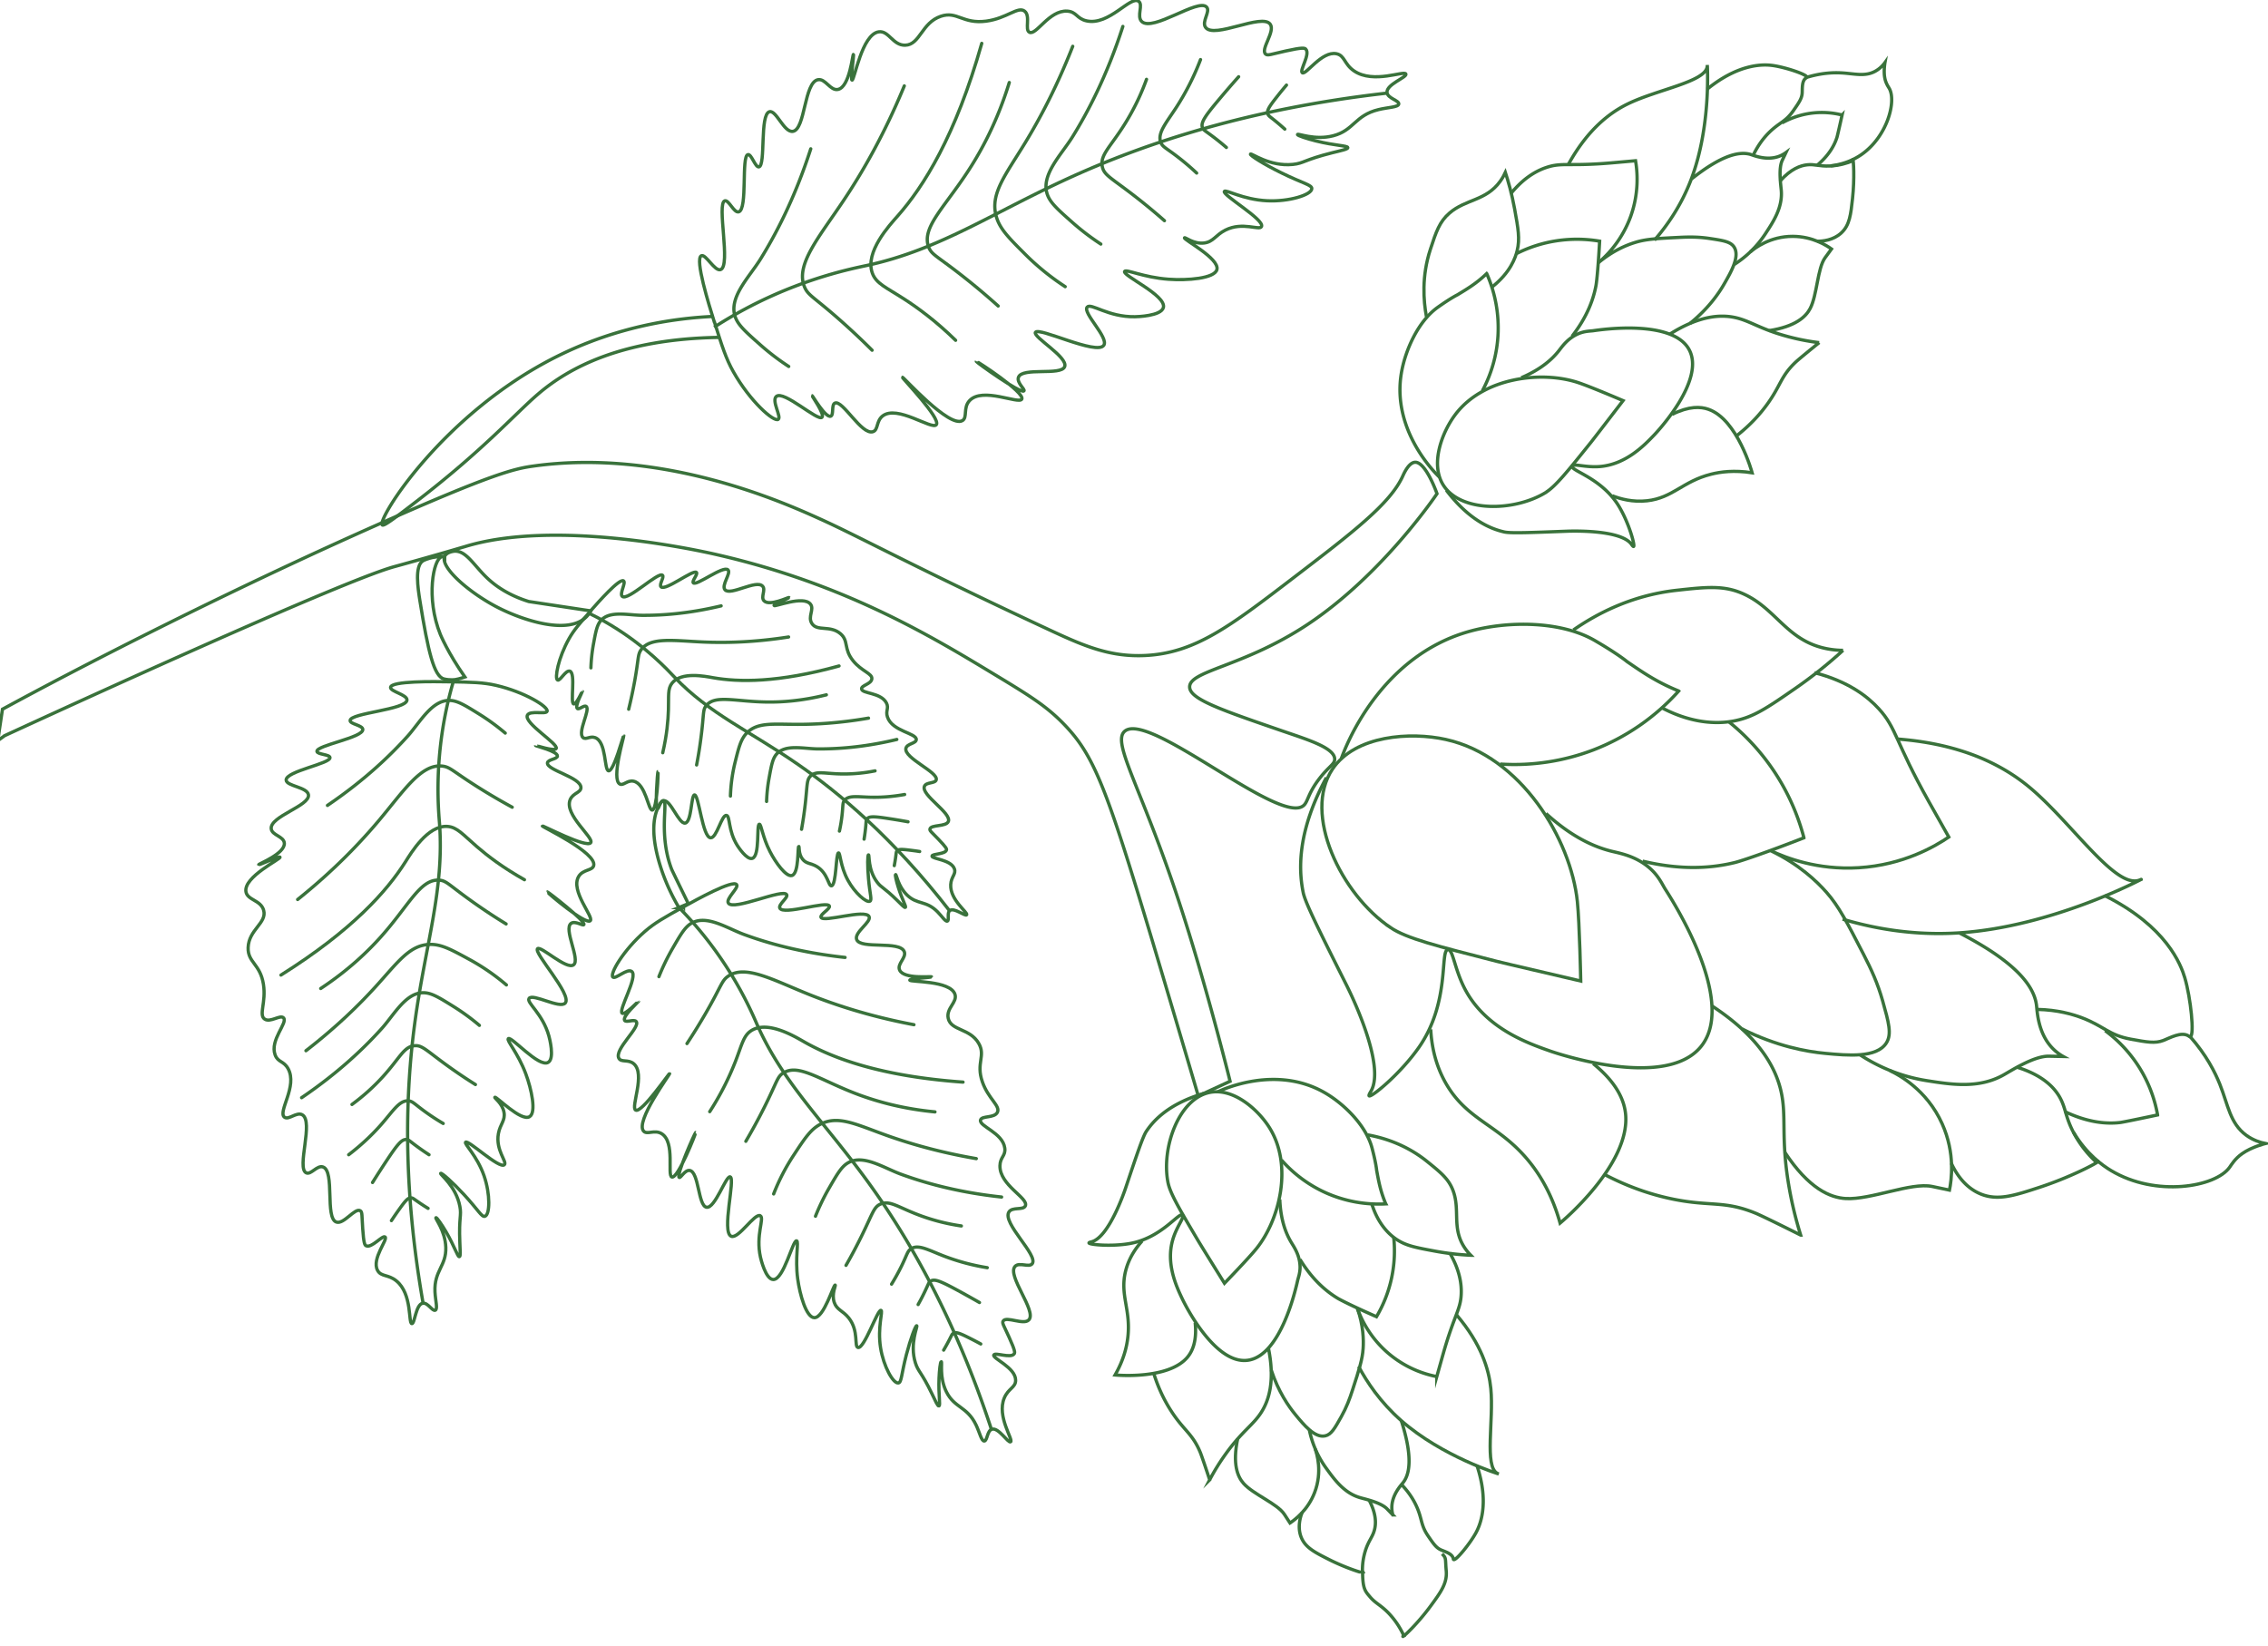 <svg width="346" height="251" fill="none" xmlns="http://www.w3.org/2000/svg"><g clip-path="url('#clip0_166_2321')" stroke="#39723B" stroke-width=".5"><path d="M68.542 103.988c3.42.058 5.167.094 7.124.545 4.396 1.017 8.02 3.27 7.801 3.953-.174.538-2.634-.189-3.012.61-.56 1.192 4.788 4.375 4.395 5.072-.27.487-3.122-.501-3.136-.45-.015.058 3.369.865 3.325 1.606-.029.472-1.448.494-1.52 1.032-.16 1.126 5.159 2.194 5.108 3.8-.022.756-1.216.785-1.645 1.81-.96 2.311 3.682 5.799 3.136 6.569-.618.872-7.32-2.66-7.378-2.551-.066.124 8.354 4.07 7.83 6.053-.204.785-1.623.538-2.293 1.65-1.31 2.195 2.365 6.191 1.776 6.751-.72.683-6.615-4.324-6.557-4.397.059-.072 5.91 4.484 5.582 4.993-.146.225-1.332-.64-1.95-.197-1.208.865 1.44 5.509.378 6.323-1.077.821-5-2.951-5.501-2.457-.633.618 5.297 6.984 4.235 8.277-.793.96-4.985-1.526-5.53-.69-.43.654 2.088 2.296 3.034 5.748.065.24.91 3.394-.11 3.997-1.44.857-5.624-4.033-6.09-3.612-.298.269 1.47 2.173 2.656 5.327.88 2.347 1.66 5.951.582 6.576-1.324.77-5.101-3.168-5.29-2.957-.095.109 1.15.908 1.397 2.289.226 1.257-.582 1.78-.852 3.233-.473 2.551 1.398 4.346.903 4.767-.779.669-5.509-3.844-5.91-3.444-.261.254 1.747 2.049 2.817 5.13.968 2.798.91 5.923.131 6.17-.487.16-.99-.923-3.18-3.299-1.776-1.926-3.427-3.372-3.566-3.249-.167.146 2.336 1.919 2.926 5.043.276 1.454-.168 1.621-.008 5.465.051 1.243.139 2.158-.065 2.202-.277.065-.713-1.541-2.067-3.844-.611-1.032-1.382-2.173-1.513-2.1-.175.094 1.419 1.947 1.506 4.52.095 2.87-1.805 3.539-1.652 6.787.066 1.337.451 2.623.044 2.805-.444.196-1.136-1.214-1.914-1.068-1.077.196-1.194 3.117-1.652 3.11-.575-.015.095-4.513-2.365-6.519-1.252-1.024-2.343-.603-2.875-1.606-.946-1.78 1.638-4.73 1.15-5.094-.4-.305-2.074 1.774-2.903 1.338-.197-.102-.357-.357-.51-2.617-.138-2.049-.05-2.521-.364-2.717-.822-.509-2.517 2.129-3.66 1.722-1.76-.625-.189-7.754-2.03-8.4-.91-.32-1.841 1.249-2.569.893-1.499-.719 1.194-7.862-.604-8.858-.873-.479-2.088.872-2.721.363-1.041-.842 2.059-4.708.56-7.404-.662-1.192-1.543-.93-1.972-2.086-.844-2.289 1.986-4.912 1.28-5.653-.509-.531-2.023.784-2.888.181-.925-.647.254-2.536-.175-5.297-.488-3.132-2.416-3.321-2.336-5.61.095-2.733 2.889-3.743 2.372-5.668-.429-1.592-2.496-1.534-2.707-2.856-.364-2.282 5.363-4.971 5.196-5.261-.124-.211-3.195 1.242-3.245 1.148-.059-.109 4.024-1.679 3.907-3.285-.08-1.053-1.885-1.184-2-2.194-.22-1.897 5.894-3.481 5.682-5.167-.152-1.199-3.369-1.323-3.405-2.26-.044-1.373 6.797-2.5 6.687-3.437-.058-.487-1.935-.458-1.993-.938-.102-.93 7.065-2.085 7-3.35-.036-.646-1.936-.799-1.936-1.351 0-1.17 8.594-1.642 8.674-3.132.044-.829-2.59-1.301-2.503-1.94.131-.989 6.608-.88 8.973-.843h-.015Z" stroke-miterlimit="10"/><path d="M69.219 103.748a57.255 57.255 0 0 0-1.31 5.348c-1.6 8.197-1.004 14.628-.859 16.496.757 10.21-2.19 18.566-3.784 30.535-1.31 9.832-1.979 24.089 1.281 42.649" stroke-miterlimit="10"/><path d="M49.957 122.845c5.836-3.96 9.736-7.783 12.261-10.595 1.87-2.093 3.668-5.494 6.397-5.414 1.2.037 2.321.734 4.563 2.129a33.528 33.528 0 0 1 3.9 2.849M45.408 137.197c5.64-4.513 9.643-8.778 12.371-12.019 3.857-4.593 6.491-8.735 9.752-8.321 1.208.153 1.564.814 5.632 3.357a93.724 93.724 0 0 0 4.978 2.907" stroke-linecap="round" stroke-linejoin="round"/><path d="M42.862 148.722c10.922-6.86 16.19-12.848 18.985-17.259.88-1.395 3.391-5.602 6.397-5.413 1.492.094 2.343 1.22 4.548 3.117 1.557 1.344 3.93 3.176 7.219 5.014" stroke-linecap="round" stroke-linejoin="round"/><path d="M48.93 150.771c4.272-2.819 7.227-5.697 9.213-7.921 4.294-4.817 5.968-8.8 8.864-8.603 1.142.079 1.448.733 5.29 3.444a88.699 88.699 0 0 0 4.912 3.234" stroke-linecap="round" stroke-linejoin="round"/><path d="M46.675 160.262c4.883-3.779 8.332-7.245 10.588-9.723 3.37-3.699 5.181-6.395 8.281-6.49 1.761-.05 3.246.756 6.062 2.289a32.875 32.875 0 0 1 5.647 3.888" stroke-linecap="round" stroke-linejoin="round"/><path d="M46.013 167.427c5.836-3.961 9.736-7.783 12.261-10.595 1.87-2.093 3.668-5.494 6.397-5.414 1.2.036 2.321.734 4.563 2.129a33.545 33.545 0 0 1 3.9 2.849" stroke-linecap="round" stroke-linejoin="round"/><path d="M53.697 168.459a31.77 31.77 0 0 0 4.708-4.23c2.613-2.877 3.195-4.592 4.84-4.73 1.164-.102 1.739.683 5.02 3.052a78.333 78.333 0 0 0 4.265 2.87M53.195 176.125c2.387-1.824 4.053-3.553 5.145-4.818 1.673-1.94 2.634-3.51 3.98-3.393.663.058.91.479 2.598 1.693a33.361 33.361 0 0 0 2.693 1.751M56.834 180.362c.829-1.323 1.542-2.42 2.095-3.256 1.696-2.558 2.35-3.365 3.1-3.299.284.029.408.16 1.157.734a37.625 37.625 0 0 0 2.263 1.584M59.715 186.175c.473-.712.888-1.308 1.208-1.751.983-1.374 1.375-1.803 1.885-1.708.196.036.284.123.844.509.684.479 1.259.843 1.652 1.082" stroke-linecap="round" stroke-linejoin="round"/><path d="M90.118 93.175c-1.695 1.925-2.561 2.914-3.303 4.229-1.66 2.95-2.242 6.104-1.747 6.322.386.174 1.23-1.555 1.863-1.359.946.291.007 4.869.597 5.007.407.094 1.302-1.984 1.339-1.969.036.021-1.223 2.311-.793 2.659.276.226 1.011-.552 1.346-.319.706.479-1.39 3.967-.473 4.759.436.371 1.055-.276 1.834 0 1.775.64 1.36 4.978 2.066 5.065.8.102 2.227-5.406 2.315-5.384.101.029-1.965 6.692-.597 7.404.546.284 1.12-.624 2.081-.436 1.885.386 2.241 4.448 2.86 4.404.742-.051.946-5.857.873-5.864-.073 0-.495 5.544-.051 5.624.204.037.32-1.068.881-1.184 1.091-.233 2.336 3.59 3.325 3.408 1.004-.182.888-4.266 1.419-4.295.67-.036 1.208 6.475 2.46 6.54.939.051 1.674-3.539 2.416-3.415.582.094.218 2.318 1.659 4.593.102.159 1.426 2.223 2.278 1.962 1.208-.371.604-5.16 1.077-5.211.298-.029.465 1.912 1.623 4.171.858 1.679 2.474 3.932 3.361 3.648 1.099-.348.823-4.432 1.034-4.432.109 0-.08 1.097.567 1.933.583.763 1.288.581 2.227 1.162 1.659 1.032 1.71 2.972 2.191 2.914.764-.094.654-4.999 1.077-5.021.276-.015.254 2.006 1.426 4.164 1.062 1.947 2.831 3.502 3.369 3.197.335-.189-.014-1.017-.225-3.437-.175-1.962-.146-3.612 0-3.626.167-.015-.117 2.267 1.324 4.171.669.887.982.727 3.042 2.761.662.654 1.135 1.17 1.259 1.076.174-.116-.502-1.177-1.092-3.096-.269-.857-.509-1.867-.4-1.904.138-.051.364 1.773 1.754 3.125 1.55 1.504 2.881.792 4.613 2.522.713.712 1.23 1.577 1.536 1.446.334-.146-.102-1.243.371-1.606.647-.502 2.343.915 2.569.654.283-.327-2.555-2.231-2.431-4.615.066-1.213.852-1.606.56-2.405-.509-1.424-3.456-1.49-3.42-1.94.037-.378 2.038-.255 2.212-.938.044-.159-.021-.377-1.2-1.606-1.07-1.111-1.376-1.308-1.325-1.576.139-.713 2.46-.32 2.809-1.156.546-1.293-4.213-4.033-3.646-5.377.284-.669 1.623-.385 1.798-.974.356-1.192-4.978-3.321-4.621-4.818.175-.727 1.543-.712 1.579-1.322.058-1.003-3.66-1.243-4.395-3.438-.328-.966.262-1.329-.16-2.151-.844-1.627-3.741-1.388-3.792-2.151-.036-.552 1.463-.719 1.565-1.511.109-.843-1.543-1.141-2.86-2.776-1.492-1.853-.626-3.023-1.936-4.135-1.571-1.33-3.544-.29-4.351-1.555-.67-1.039.415-2.158-.219-2.95-1.084-1.36-5.479.458-5.552.218-.058-.175 2.307-1.141 2.278-1.221-.037-.087-2.969 1.38-3.806.501-.546-.574.298-1.65-.211-2.223-.946-1.076-4.919 1.504-5.749.537-.589-.69.968-2.536.466-3.03-.743-.72-4.832 2.507-5.298 1.97-.24-.284.728-1.308.488-1.577-.466-.53-4.738 2.863-5.407 2.187-.342-.349.531-1.482.225-1.759-.647-.596-5.268 3.932-6.134 3.227-.48-.392.59-2.093.19-2.37-.62-.428-3.836 3.22-5.008 4.55v.022Z" stroke-miterlimit="10"/><path d="M89.645 93.429c.852.414 2.14 1.068 3.639 1.977 5.37 3.262 8.638 6.845 9.613 7.87 5.298 5.588 11.432 8.182 18.898 13.356 6.135 4.251 14.402 11.096 23.076 22.294" stroke-miterlimit="10"/><path d="M110.014 92.412c-5.16 1.235-9.257 1.46-12.102 1.438-2.11-.021-4.912-.748-6.25.807-.59.683-.772 1.657-1.129 3.605a24.503 24.503 0 0 0-.385 3.604M120.304 97.157c-5.364.843-9.759.901-12.946.77-4.512-.189-8.143-.821-9.562 1.192-.524.748-.342 1.279-.983 4.825a73.61 73.61 0 0 1-.902 4.229" stroke-linecap="round" stroke-linejoin="round"/><path d="M128.003 101.575c-9.344 2.587-15.348 2.478-19.212 1.795-1.222-.218-4.832-.952-6.251.807-.706.872-.502 1.918-.567 4.098-.044 1.548-.226 3.786-.866 6.54" stroke-linecap="round" stroke-linejoin="round"/><path d="M126.067 105.979c-3.733.937-6.826 1.126-9.067 1.097-4.854-.058-7.918-1.148-9.271.56-.531.668-.32 1.177-.764 4.672a64.512 64.512 0 0 1-.692 4.367" stroke-linecap="round" stroke-linejoin="round"/><path d="M132.493 109.532c-4.57.792-8.245.952-10.763.952-3.762 0-6.178-.363-7.801 1.315-.917.952-1.223 2.188-1.798 4.52a24.891 24.891 0 0 0-.698 5.102" stroke-linecap="round" stroke-linejoin="round"/><path d="M136.815 112.788c-5.159 1.235-9.256 1.46-12.102 1.439-2.11-.022-4.912-.749-6.251.806-.589.683-.771 1.657-1.127 3.605a24.38 24.38 0 0 0-.386 3.604" stroke-linecap="round" stroke-linejoin="round"/><path d="M133.497 117.577a24.103 24.103 0 0 1-4.73.472c-2.926 0-4.17-.552-5.08.291-.647.595-.502 1.315-.844 4.331a61.074 61.074 0 0 1-.56 3.815M138.009 121.181c-2.227.4-4.025.45-5.284.414-1.928-.051-3.282-.32-3.9.494-.306.4-.197.749-.371 2.296a22.875 22.875 0 0 1-.393 2.377M138.525 125.345a86.765 86.765 0 0 0-2.867-.48c-2.278-.349-3.064-.4-3.398.051-.131.174-.117.305-.175 1.017-.08.872-.182 1.584-.262 2.057M140.301 129.879c-.633-.102-1.179-.167-1.587-.218-1.259-.152-1.695-.152-1.906.182-.08.123-.08.218-.146.727a23.2 23.2 0 0 1-.233 1.46" stroke-linecap="round" stroke-linejoin="round"/><path d="M104.272 138.323c-2.918 1.613-4.402 2.449-5.88 3.735-3.31 2.885-5.392 6.482-4.897 6.969.393.385 2.176-1.373 2.874-.857 1.034.77-2.11 5.951-1.448 6.38.459.298 2.453-1.86 2.49-1.824.035.044-2.504 2.289-2.126 2.907.24.392 1.477-.24 1.783.189.648.893-3.427 4.251-2.649 5.61.371.639 1.412.116 2.242.799 1.892 1.548-.503 6.678.32 7.092.939.465 5.079-5.646 5.174-5.581.109.073-5.32 7.325-3.959 8.793.538.582 1.645-.283 2.729.371 2.139 1.286.808 6.409 1.579 6.62.931.261 3.704-6.751 3.624-6.787-.087-.037-3.027 6.562-2.511 6.852.233.131.852-1.162 1.587-1.068 1.433.189 1.288 5.399 2.583 5.61 1.303.218 2.947-4.825 3.602-4.636.83.24-1.346 8.437.16 9.061 1.121.466 3.588-3.597 4.439-3.124.67.37-.742 2.928.029 6.336.051.233.779 3.336 1.929 3.387 1.63.072 2.991-6.046 3.58-5.901.378.095-.262 2.543.167 5.799.321 2.42 1.31 5.879 2.526 5.922 1.491.051 2.932-5.065 3.194-4.97.131.051-.575 1.308-.153 2.616.386 1.184 1.318 1.264 2.22 2.391 1.579 1.984.8 4.374 1.412 4.512.975.218 2.976-5.828 3.507-5.668.342.102-.56 2.566-.065 5.705.451 2.848 1.935 5.508 2.721 5.37.495-.087.43-1.243 1.215-4.295.641-2.47 1.398-4.476 1.58-4.432.211.05-1.128 2.717-.197 5.675.437 1.381.888 1.315 2.518 4.694.524 1.09.873 1.919 1.07 1.868.262-.073-.095-1.657.014-4.251.051-1.17.189-2.5.335-2.5.196 0-.327 2.333.779 4.578 1.237 2.514 3.172 2.216 4.54 5.087.561 1.184.816 2.463 1.252 2.434.466-.036.422-1.562 1.157-1.795 1.012-.327 2.46 2.137 2.853 1.919.487-.276-2.154-3.837-.961-6.693.604-1.453 1.739-1.591 1.732-2.696 0-1.962-3.58-3.321-3.333-3.859.204-.443 2.605.574 3.115-.181.124-.182.145-.473-.764-2.486-.823-1.824-1.114-2.194-.932-2.499.473-.814 3.144.675 3.937-.197 1.23-1.344-3.398-6.758-2.11-8.153.64-.69 2.154.233 2.62-.407.96-1.301-4.643-6.22-3.552-7.899.532-.814 2.198-.203 2.504-.93.509-1.206-3.93-3.11-3.879-6.111.022-1.33.902-1.505.735-2.704-.32-2.354-3.966-3.313-3.697-4.272.189-.691 2.103-.248 2.569-1.17.495-.981-1.39-2.064-2.285-4.637-1.019-2.914.553-3.96-.568-5.893-1.339-2.311-4.206-1.897-4.642-3.793-.364-1.563 1.448-2.464 1.018-3.699-.734-2.129-6.891-1.824-6.884-2.144.008-.24 3.319-.392 3.319-.501 0-.124-4.235.4-4.876-1.039-.415-.945 1.077-1.882.713-2.805-.684-1.73-6.673-.298-7.262-1.846-.415-1.105 2.292-2.681 1.892-3.503-.59-1.206-7.001.967-7.335.109-.175-.45 1.455-1.286 1.28-1.715-.342-.85-7.036 1.447-7.56.32-.27-.574 1.295-1.577 1.047-2.049-.531-1.01-8.15 2.522-8.899 1.279-.422-.69 1.63-2.304 1.266-2.812-.568-.792-6.091 2.267-8.107 3.386v.007Z" stroke-miterlimit="10"/><path d="M103.581 138.425a57.066 57.066 0 0 1 3.58 3.997c5.145 6.322 7.583 12.121 8.318 13.799 4.039 9.135 10.413 14.97 17.283 24.533 5.647 7.863 12.771 19.824 18.491 37.278" stroke-miterlimit="10"/><path d="M128.92 146.033c-6.841-.734-11.957-2.231-15.413-3.502-2.569-.945-5.676-3.045-7.99-1.73-1.019.581-1.66 1.693-2.948 3.924a32.689 32.689 0 0 0-2.044 4.237M139.428 156.294c-6.921-1.301-12.328-3.132-16.163-4.68-5.428-2.187-9.598-4.542-12.211-2.696-.967.683-.975 1.417-3.303 5.472a95.331 95.331 0 0 1-2.947 4.782" stroke-linecap="round" stroke-linejoin="round"/><path d="M146.916 165.05c-12.553-.893-19.838-3.633-24.262-6.155-1.397-.799-5.487-3.262-7.99-1.729-1.244.763-1.456 2.122-2.482 4.767a42.63 42.63 0 0 1-3.907 7.623" stroke-linecap="round" stroke-linejoin="round"/><path d="M142.637 169.592c-4.971-.472-8.835-1.591-11.563-2.594-5.909-2.18-9.177-4.84-11.578-3.343-.946.589-.91 1.294-2.969 5.385a85.661 85.661 0 0 1-2.744 5.036" stroke-linecap="round" stroke-linejoin="round"/><path d="M148.939 176.721c-5.931-1.018-10.494-2.42-13.572-3.51-4.599-1.635-7.393-3.132-10.108-1.788-1.543.763-2.445 2.137-4.162 4.746a31.643 31.643 0 0 0-3.071 5.937" stroke-linecap="round" stroke-linejoin="round"/><path d="M152.803 182.578c-6.841-.734-11.956-2.231-15.413-3.503-2.569-.944-5.676-3.044-7.99-1.729-1.019.581-1.659 1.693-2.947 3.924a32.583 32.583 0 0 0-2.045 4.236" stroke-linecap="round" stroke-linejoin="round"/><path d="M146.661 186.989a30.775 30.775 0 0 1-5.989-1.483c-3.573-1.279-4.854-2.485-6.338-1.853-1.048.451-1.179 1.388-2.918 4.92a76.936 76.936 0 0 1-2.351 4.425M150.612 193.355a33.195 33.195 0 0 1-6.644-1.788c-2.336-.901-3.878-1.817-4.984-1.097-.546.356-.568.828-1.456 2.652a32.768 32.768 0 0 1-1.513 2.74M149.426 198.667a173.35 173.35 0 0 0-3.296-1.839c-2.635-1.424-3.566-1.817-4.177-1.417-.233.153-.27.327-.663 1.163a32.727 32.727 0 0 1-1.222 2.398M149.623 204.989c-.735-.4-1.361-.72-1.841-.96-1.478-.734-2.009-.922-2.409-.61-.153.116-.189.24-.488.821a32.432 32.432 0 0 1-.924 1.686" stroke-linecap="round" stroke-linejoin="round"/><path d="M108.988 49.094c1.164 3.721 1.768 5.618 2.896 7.616 2.525 4.476 6.164 7.71 6.84 7.252.532-.363-1.055-2.82-.298-3.488 1.128-1.003 6.331 3.83 6.979 3.169.444-.458-1.558-3.249-1.507-3.285.059-.036 2.031 3.408 2.831 3.125.51-.182.073-1.744.641-1.999 1.186-.53 4.067 4.934 5.807 4.36.822-.268.473-1.584 1.448-2.376 2.226-1.795 7.546 2.158 8.215 1.315.757-.959-5.275-7.15-5.174-7.245.11-.109 7.147 7.82 9.162 6.613.801-.48.066-1.947 1.077-3.037 1.98-2.144 7.547.596 7.976-.233.524-1.003-6.87-5.842-6.935-5.755-.066.087 6.818 5.021 7.27 4.498.203-.233-1.136-1.25-.845-2.071.561-1.599 6.499-.196 7.052-1.628.56-1.439-4.839-4.512-4.468-5.225.473-.894 9.365 3.54 10.435 1.97.8-1.178-3.275-4.956-2.532-5.828.582-.683 3.187 1.54 7.284 1.468.284 0 4.01-.095 4.344-1.403.473-1.853-6.229-4.854-5.923-5.5.196-.415 2.852.908 6.695 1.184 2.852.21 7.058-.102 7.393-1.483.415-1.693-5.123-4.556-4.948-4.832.087-.146 1.361.966 2.961.792 1.449-.16 1.769-1.214 3.275-1.97 2.649-1.337 5.218.124 5.516-.544.48-1.061-5.982-4.79-5.676-5.356.197-.363 2.809 1.25 6.535 1.424 3.376.16 6.789-.915 6.811-1.846.015-.588-1.324-.784-4.643-2.412-2.685-1.315-4.802-2.66-4.715-2.856.109-.225 2.852 1.933 6.469 1.57 1.681-.168 1.725-.705 5.989-1.773 1.375-.342 2.409-.545 2.394-.785-.022-.32-1.921-.284-4.883-1.025-1.331-.334-2.83-.814-2.794-.98.044-.219 2.598.93 5.443.195 3.18-.82 3.297-3.11 6.913-3.99 1.492-.362 3.02-.355 3.093-.857.073-.545-1.695-.85-1.79-1.75-.131-1.236 3.042-2.312 2.882-2.813-.197-.618-4.92 1.555-7.911-.48-1.528-1.039-1.411-2.361-2.685-2.623-2.256-.458-4.657 3.306-5.217 2.9-.459-.342 1.273-2.842.531-3.605-.182-.182-.51-.276-3.035.283-2.292.51-2.787.756-3.092.473-.823-.734 1.521-3.437.706-4.556-1.252-1.723-8.566 2.289-9.861.486-.64-.893.779-2.412.16-3.095-1.266-1.403-8.237 3.837-9.904 2.194-.807-.799.284-2.565-.48-3.088-1.259-.872-4.505 3.764-7.939 2.994-1.514-.342-1.514-1.388-2.926-1.483-2.779-.188-4.744 3.757-5.785 3.22-.749-.385.211-2.464-.728-3.212-1.011-.8-2.699 1.097-5.865 1.518-3.587.473-4.417-1.576-6.906-.748-2.969.988-3.172 4.36-5.457 4.418-1.885.044-2.482-2.238-4.01-2.042-2.62.342-3.726 7.463-4.097 7.369-.269-.066.335-3.895.211-3.917-.138-.03-.546 4.941-2.343 5.334-1.179.254-1.907-1.679-3.049-1.483-2.147.371-1.921 7.572-3.835 7.878-1.361.218-2.533-3.263-3.573-2.994-1.521.392-.546 8.24-1.616 8.415-.553.094-1.128-1.97-1.666-1.875-1.055.189-.015 8.4-1.426 8.734-.721.175-1.5-1.853-2.104-1.685-1.28.37.961 9.926-.647 10.493-.895.312-2.263-2.413-2.933-2.115-1.04.465 1.164 7.514 1.965 10.08l.022.006Z" stroke-miterlimit="10"/><path d="M108.944 49.908a67.884 67.884 0 0 1 5.443-3.154c8.471-4.389 15.711-5.798 17.814-6.256 11.44-2.456 19.656-8.372 32.259-13.967 10.363-4.6 25.783-9.92 47.177-12.332" stroke-miterlimit="10"/><path d="M123.687 22.701c-2.467 7.652-5.399 13.153-7.67 16.816-1.688 2.725-4.839 5.777-3.878 8.734.422 1.301 1.55 2.304 3.806 4.302a36.945 36.945 0 0 0 4.38 3.343M137.958 13.102c-3.137 7.616-6.521 13.364-9.206 17.39-3.798 5.697-7.488 9.911-5.989 13.341.56 1.272 1.397 1.454 5.494 5.08a110.587 110.587 0 0 1 4.789 4.505" stroke-linecap="round" stroke-linejoin="round"/><path d="M149.775 6.613c-4.002 14.155-8.878 21.844-12.814 26.313-1.245 1.41-5.051 5.508-3.879 8.734.582 1.606 2.096 2.166 4.883 3.968 1.972 1.272 4.752 3.277 7.823 6.279" stroke-linecap="round" stroke-linejoin="round"/><path d="M153.974 12.586c-1.717 5.581-3.915 9.738-5.719 12.623-3.901 6.242-7.729 9.36-6.586 12.462.451 1.22 1.273 1.344 5.479 4.673a102.968 102.968 0 0 1 5.131 4.33" stroke-linecap="round" stroke-linejoin="round"/><path d="M163.653 7.063c-2.569 6.555-5.262 11.438-7.248 14.701-2.969 4.876-5.349 7.725-4.446 11.147.509 1.94 1.877 3.307 4.46 5.886a37.615 37.615 0 0 0 6.084 4.927" stroke-linecap="round" stroke-linejoin="round"/><path d="M171.301 4.033c-2.467 7.652-5.4 13.153-7.67 16.815-1.688 2.726-4.839 5.777-3.879 8.735.422 1.3 1.55 2.304 3.806 4.302a37.024 37.024 0 0 0 4.381 3.343" stroke-linecap="round" stroke-linejoin="round"/><path d="M174.91 12.1a35.657 35.657 0 0 1-3.122 6.503c-2.314 3.786-4.002 4.97-3.624 6.816.27 1.308 1.31 1.679 4.963 4.506a93.786 93.786 0 0 1 4.519 3.735M183.148 9.09a39.148 39.148 0 0 1-3.624 7.18c-1.587 2.457-2.998 4.012-2.438 5.45.277.713.822.843 2.693 2.297a37.553 37.553 0 0 1 2.779 2.376M188.962 11.707a153.58 153.58 0 0 0-2.889 3.342c-2.256 2.682-2.932 3.656-2.62 4.448.117.305.306.392 1.179 1.032a37.238 37.238 0 0 1 2.46 1.962M196.261 12.979a61.755 61.755 0 0 0-1.535 1.882c-1.194 1.518-1.536 2.078-1.267 2.616.102.203.226.276.83.755a38.2 38.2 0 0 1 1.717 1.461" stroke-linecap="round" stroke-linejoin="round"/><path d="M212.161 141.499c2.409 1.62 7.001 2.79 16.192 5.13 0 0 1.601.407 12.8 3.001 0 0-.175-8.829-.517-12.128-.989-9.454-8.528-22.164-20.07-24.714-5.356-1.185-13.819-.676-17.297 4.534-4.563 6.838 1.288 19.068 8.892 24.177Z" stroke-miterlimit="10"/><path d="M204.637 115.694c.473-1.366 5.705-15.638 19.699-19.438 5.712-1.555 13.746-1.584 18.956 1.439 3.566 2.07 4.927 3.219 4.927 3.219 2.161 1.475 4.373 3.052 7.743 4.425.058.022.109.044.138.058a33.765 33.765 0 0 1-13.07 9.004 33.79 33.79 0 0 1-14.168 2.136M202.352 118.601c-4.308 7.972-4.315 13.756-3.537 17.549.32 1.556 2.423 5.763 6.637 14.171.335.675 6.032 12.041 3.704 16.103-.095.167-.386.632-.284.719.327.291 4.839-3.422 7.634-7.455 4.766-6.882 3.129-14.774 4.388-14.839.8-.044.989 3.074 2.714 6.235 3.165 5.806 9.489 8.037 12.858 9.221.888.313 18.106 6.191 23.272-.995 4.992-6.947-4.417-21.699-5.705-23.712-.386-.603-.888-1.766-2.001-2.856-2.154-2.107-4.745-2.558-6.171-2.906-2.474-.611-5.953-2.042-10.006-5.756" stroke-miterlimit="10"/><path d="M243.052 162.231c3.733 3.023 4.767 5.741 4.949 7.754.705 7.746-9.999 16.568-9.999 16.568-1.223-4.411-3.093-7.354-4.592-9.236-4.563-5.727-9.358-6.257-12.684-11.831-1.863-3.124-2.343-6.3-2.459-8.487M240.032 96.089c3.297-2.297 8.703-5.29 15.799-6.06 4.591-.502 7.262-.793 10.282.617 4.905 2.282 6.52 7.07 12.502 8.284 1.099.225 2.016.262 2.561.262a69.511 69.511 0 0 1-7.349 5.849c-4.206 2.907-6.302 4.353-9.322 4.927-1.652.313-5.705.77-10.981-2.013" stroke-miterlimit="10"/><path d="M250.598 131.347c6.193 1.49 10.872 1.01 14.154.189 0 0 2.263-.567 10.45-3.75a33.697 33.697 0 0 0-11.469-17.709M244.82 179.162c4.221 2.202 7.852 3.22 10.436 3.743 5.785 1.17 7.83.16 12.72 2.202 0 0 1.121.465 6.731 3.277a57.633 57.633 0 0 1-1.841-7.732c-1.208-7.267-.276-10.326-1.157-14.206-.779-3.43-3.136-8.183-10.588-13.052" stroke-miterlimit="10"/><path d="M265.764 156.941c5.297 2.652 9.831 3.459 12.705 3.728 3.399.319 7.838.733 9.308-1.592.858-1.359.364-3.11-.568-6.424-.764-2.696-1.725-4.796-2.911-7.092-2.525-4.898-3.784-7.347-5.661-9.469-1.521-1.722-4.192-4.258-8.463-6.322M276.817 102.6c5.174 1.337 8.093 3.633 9.803 5.501 2.743 2.994 2.467 4.948 7.626 14.148.568 1.017 3.056 5.421 3.056 5.421-2.059 1.395-6.906 4.266-13.746 4.68-6.316.385-11.141-1.526-13.39-2.587" stroke-miterlimit="10"/><path d="M289.589 112.73c9.904.777 15.995 4.054 19.851 7.208 6.419 5.261 13.128 15.522 16.839 14.338.16-.051.379-.146.379-.146 0-.007-13.579 7.223-27.748 8.154-7.298.479-13.462-.8-17.799-2.086M283.767 160.894c2.059 1.344 5.509 3.19 10.108 3.924 3.777.596 7.961 1.264 11.745-.843 1.237-.69 4.679-2.921 6.957-2.878.109 0 2.183.044 2.183.044a6.922 6.922 0 0 1-1.405-1.032c-2.437-2.289-2.547-5.719-2.67-6.758-.313-2.623-2.62-6.366-11.782-11.06" stroke-miterlimit="10"/><path d="M272.277 175.74c3.682 5.581 6.942 6.94 9.314 7.07 3.835.211 9.926-2.507 13.164-1.845.182.036 2.649.559 2.649.559.299-1.482.917-5.603-1.113-10.115-2.358-5.254-6.717-7.514-7.969-8.11" stroke-miterlimit="10"/><path d="M297.681 177.411c.589 1.286 1.899 3.619 4.431 4.68 2.627 1.105 5.196.262 9.038-.996 4.832-1.584 8.995-3.8 8.929-3.953-.014-.029-.189.022-.327.066a16.733 16.733 0 0 1-3.508-4.644c-1.208-2.383-1.099-3.633-2.066-5.297-.852-1.446-2.584-3.299-6.542-4.513" stroke-miterlimit="10"/><path d="M316.346 172.739c1.994 3.313 4.403 5.021 5.742 5.82 6.789 4.055 15.893 2.529 18.061-.523.27-.378.786-1.286 1.9-2.071 1.47-1.039 3.543-1.548 3.543-1.548-.756-.16-1.862-.487-2.925-1.271-2.467-1.81-2.743-4.578-4.017-7.776-.749-1.867-2.052-4.44-4.512-7.238" stroke-miterlimit="10"/><path d="M321.076 136.601c9.446 4.702 11.644 10.544 12.233 12.542.902 3.052 1.506 8.815.83 8.989-.081.022-.146-.05-.27-.13-1.099-.698-2.852.319-3.842.697-1.266.48-2.496.255-4.948-.196-3.333-.61-4.083-1.955-7.343-3.219-1.528-.589-3.82-1.25-6.913-1.323" stroke-miterlimit="10"/><path d="M315.007 169.549c3.653 1.736 6.491 1.896 8.493 1.656 0 0 .589-.072 5.654-1.148a20.32 20.32 0 0 0-2.482-6.736 20.494 20.494 0 0 0-5.516-6.119M178.178 180.325c.32 1.671 1.739 4.062 4.57 8.851 0 0 .494.836 4.053 6.555 0 0 3.609-3.728 4.839-5.24 3.529-4.331 5.698-12.717 1.979-18.566-1.724-2.711-5.443-6.017-9.052-5.305-4.737.937-7.408 8.429-6.389 13.705Z" stroke-miterlimit="10"/><path d="M185.811 166.518c.764-.37 8.878-4.105 16.257.131 3.013 1.73 6.353 5.051 7.248 8.466.618 2.34.699 3.379.699 3.379.283 1.511.538 3.081 1.36 5.05a.753.753 0 0 0 .037.08 19.846 19.846 0 0 1-9.162-1.7 19.766 19.766 0 0 1-6.76-5M183.65 166.773c-5.109 1.511-7.517 3.902-8.776 5.798-.517.778-1.397 3.394-3.151 8.626-.138.422-2.518 7.492-5.174 8.204-.109.029-.422.102-.415.182.015.254 3.428.589 6.266.08 4.839-.872 7.444-4.818 7.997-4.324.349.313-.873 1.686-1.47 3.706-1.106 3.721.582 7.267 1.485 9.156.24.502 4.919 10.087 10.049 9.258 4.963-.799 7.204-10.82 7.51-12.186.095-.407.371-1.097.364-2.013-.015-1.766-.902-3.03-1.346-3.771-.772-1.279-1.616-3.321-1.747-6.541" stroke-miterlimit="10"/><path d="M182.333 201.74c.284 2.805-.415 4.353-1.179 5.269-2.933 3.502-11.039 2.71-11.039 2.71 1.331-2.332 1.783-4.331 1.943-5.733.494-4.266-1.267-6.482-.328-10.166.531-2.071 1.652-3.583 2.518-4.542M208.632 173.095c2.321.414 5.807 1.424 9.067 4.047 2.11 1.701 3.34 2.689 4.002 4.528 1.077 2.979-.24 5.639 1.725 8.618.364.552.728.945.953 1.17a39.652 39.652 0 0 1-5.479-.632c-2.947-.545-4.425-.814-5.916-1.832-.815-.559-2.686-2.049-3.712-5.392" stroke-miterlimit="10"/><path d="M198.32 192.083c1.943 3.19 4.083 4.934 5.786 5.959 0 0 1.171.704 5.887 2.79a19.75 19.75 0 0 0 2.299-5.886c.546-2.551.488-4.731.328-6.206M176.016 209.487c.83 2.667 1.907 4.592 2.758 5.886 1.907 2.892 3.173 3.321 4.352 6.191 0 0 .269.654 1.419 4.15a33.185 33.185 0 0 1 2.46-3.968c2.525-3.51 4.191-4.389 5.436-6.366 1.106-1.744 2.11-4.687 1.055-9.803" stroke-miterlimit="10"/><path d="M193.94 208.978c1.084 3.299 2.634 5.516 3.711 6.824 1.273 1.547 2.94 3.56 4.519 3.204.924-.203 1.448-1.133 2.438-2.899.807-1.432 1.28-2.703 1.746-4.149.997-3.074 1.492-4.615 1.601-6.272.087-1.344.037-3.502-.873-6.133" stroke-miterlimit="10"/><path d="M221.148 191.073c1.587 2.703 1.841 4.869 1.769 6.351-.109 2.376-1.041 3.074-2.736 9.025-.19.662-.99 3.517-.99 3.517a16.145 16.145 0 0 1-7.641-3.771 16.168 16.168 0 0 1-4.468-6.627" stroke-miterlimit="10"/><path d="M222.218 200.57c3.777 4.433 4.934 8.321 5.218 11.228.465 4.839-1.026 11.881.997 12.927.087.044.218.095.218.095s-8.631-2.653-14.889-8.146c-3.224-2.834-5.247-5.923-6.498-8.255" stroke-miterlimit="10"/><path d="M199.747 218.091a15.118 15.118 0 0 0 2.554 5.82c1.317 1.817 2.772 3.83 5.218 4.527.8.233 3.15.734 4.082 1.701.044.051.888.923.888.923a3.867 3.867 0 0 1-.153-1.01c-.051-1.962 1.324-3.423 1.71-3.91.961-1.213 1.565-3.72-.269-9.468" stroke-miterlimit="10"/><path d="M188.809 219.471c-.8 3.844-.014 5.756.91 6.795 1.499 1.678 5.152 3.081 6.214 4.701.059.095.866 1.33.866 1.33.735-.487 2.715-1.94 3.755-4.65 1.208-3.154.35-5.901.08-6.664" stroke-miterlimit="10"/><path d="M198.633 230.713c-.291.778-.72 2.289-.116 3.779.626 1.548 2.045 2.267 4.155 3.335 2.663 1.352 5.312 2.158 5.341 2.071 0-.014-.087-.072-.16-.109a9.923 9.923 0 0 1 .481-3.379c.494-1.49 1.062-1.962 1.346-3.052.255-.952.305-2.434-.83-4.585M225.318 223.526c1.95 5.872.429 9.2-.16 10.275-.895 1.635-3.049 4.281-3.398 4.07-.044-.022-.037-.08-.059-.167-.16-.749-1.317-1.054-1.877-1.308-.728-.327-1.143-.93-1.965-2.137-1.121-1.635-.88-2.507-1.703-4.382-.385-.879-1.062-2.1-2.314-3.415M235.819 75.102c1.499-.923 3.304-3.175 6.913-7.666 0 0 .626-.785 4.876-6.33 0 0-4.942-2.122-6.863-2.754-5.494-1.824-14.437-.843-18.745 4.905-2.001 2.667-3.842 7.478-1.827 10.712 2.649 4.243 10.901 4.069 15.646 1.148v-.015Z" stroke-miterlimit="10"/><path d="M219.613 72.791c-.64-.603-7.248-7.078-5.844-15.776.575-3.553 2.569-8 5.553-10.13 2.045-1.453 3.02-1.918 3.02-1.918 1.361-.829 2.794-1.65 4.402-3.176l.066-.065a20.521 20.521 0 0 1 1.717 9.49 20.393 20.393 0 0 1-2.372 8.379M220.654 74.782c3.34 4.382 6.549 5.843 8.848 6.359.946.21 3.806.102 9.526-.116.458-.015 8.194-.32 9.86 1.99.066.095.255.371.328.335.247-.11-.684-3.539-2.22-6.097-2.619-4.367-7.415-5.435-7.131-6.155.174-.45 1.95.225 4.14.066 4.017-.298 6.841-3.234 8.34-4.804.4-.414 7.983-8.466 5.29-13.124-2.598-4.505-13.149-3-14.583-2.79-.429.058-1.201.044-2.088.385-1.71.661-2.613 1.984-3.166 2.689-.96 1.213-2.627 2.783-5.705 4.091" stroke-miterlimit="10"/><path d="M255.074 63.214c2.612-1.308 4.381-1.2 5.545-.792 4.475 1.547 6.68 9.686 6.68 9.686-2.751-.428-4.854-.138-6.28.225-4.322 1.09-5.822 3.612-9.744 4.048-2.197.247-4.082-.283-5.327-.77M217.612 48.288c-.451-2.398-.75-6.14.604-10.26.873-2.668 1.382-4.216 2.925-5.538 2.496-2.144 5.56-1.839 7.728-4.84.4-.552.648-1.053.786-1.351.422 1.293.975 3.19 1.405 5.537.553 3.052.836 4.578.393 6.395-.241.995-1.005 3.35-3.872 5.573" stroke-miterlimit="10"/><path d="M239.828 51.289c2.38-3.052 3.29-5.763 3.661-7.783 0 0 .254-1.395.546-6.722a20.631 20.631 0 0 0-6.557-.058 20.35 20.35 0 0 0-6.142 1.962M264.912 66.484c2.278-1.78 3.755-3.532 4.694-4.833 2.103-2.906 2.052-4.287 4.41-6.489 0 0 .538-.501 3.507-2.9a34.463 34.463 0 0 1-4.752-.922c-4.329-1.156-5.799-2.442-8.172-2.929-2.095-.428-5.326-.32-9.896 2.58" stroke-miterlimit="10"/><path d="M257.832 49.32c2.801-2.268 4.388-4.571 5.254-6.097 1.033-1.802 2.372-4.15 1.455-5.552-.538-.814-1.63-.981-3.711-1.294-1.688-.254-3.093-.247-4.665-.167-3.347.167-5.021.247-6.673.756-1.339.407-3.413 1.25-5.632 3.096M230.463 29.569c2.037-2.53 4.046-3.569 5.509-4.048 2.35-.77 3.369-.124 9.765-.669.706-.058 3.777-.334 3.777-.334.255 1.49.633 4.89-.851 8.778a16.763 16.763 0 0 1-4.796 6.758" stroke-miterlimit="10"/><path d="M239.283 25.049c2.918-5.283 6.265-7.834 8.979-9.171 4.527-2.231 11.906-3.372 12.182-5.72.015-.1.015-.246.015-.246s.604 9.323-2.438 17.396c-1.565 4.157-3.82 7.253-5.625 9.324M264.548 40.352a15.851 15.851 0 0 0 4.716-4.607c1.281-1.94 2.7-4.09 2.481-6.707-.072-.857-.443-3.32.146-4.57l.568-1.2c-.197.145-.51.349-.925.523-1.884.77-3.813-.021-4.417-.218-1.535-.486-4.191-.152-9.089 3.743" stroke-miterlimit="10"/><path d="M269.897 50.431c4.024-.632 5.589-2.1 6.258-3.379 1.077-2.07 1.099-6.118 2.278-7.746.065-.094.975-1.33.975-1.33-.749-.538-2.882-1.911-5.894-1.925-3.508-.015-5.851 1.83-6.499 2.376" stroke-miterlimit="10"/><path d="M277.203 36.799c.866 0 2.482-.145 3.704-1.279 1.274-1.177 1.448-2.812 1.71-5.247.335-3.073.146-5.93.051-5.93-.022 0-.036.11-.051.197-.757.312-1.957.712-3.456.777-1.623.073-2.293-.305-3.457-.181-1.019.109-2.474.603-4.148 2.485" stroke-miterlimit="10"/><path d="M279.292 25.296c2.343-.276 3.893-1.178 4.672-1.715 3.958-2.74 5.392-8.16 4.242-10.123-.138-.24-.517-.756-.669-1.57-.204-1.075.029-2.347.029-2.347a4.52 4.52 0 0 1-1.441 1.301c-1.623.908-3.224.37-5.32.269-1.222-.058-2.976.022-5.145.676M260.43 13.61c4.977-4.047 8.768-3.793 10.027-3.618 1.922.269 5.269 1.38 5.196 1.795-.007.05-.065.065-.138.116-.662.429-.539 1.657-.582 2.304-.051.82-.488 1.446-1.354 2.688-1.179 1.686-2.11 1.773-3.631 3.256-.713.697-1.652 1.802-2.467 3.495" stroke-miterlimit="10"/><path d="M277.189 25.238c1.877-1.585 2.678-3.118 3.049-4.28 0 0 .109-.342.786-3.416a12.604 12.604 0 0 0-4.359-.32 12.499 12.499 0 0 0-4.781 1.512M.711 112.209s50.619-23.377 59.482-25.79c.415-.116 4.709-1.278 10.72-3.044.014 0 .028-.008.028-.008 13.565-4.163 34.77.385 38.532 1.257 19.437 4.47 32.579 12.405 42.221 18.233 5.145 3.11 7.772 4.716 10.392 7.368 4.774 4.84 6.578 9.447 13.834 33.682a5903.65 5903.65 0 0 1 6.884 23.246l4.853-2.231s-3.624-14.751-7.859-27.591c-5.77-17.484-10.289-24.177-8.172-25.834 3.828-3.001 23.912 14.723 27.318 11.3.611-.61.633-1.846 2.387-4.099 1.441-1.853 2.285-2.129 2.285-2.906 0-1.715-4.046-2.951-7.743-4.222-9.467-3.256-14.197-4.876-14.379-6.686-.262-2.601 8.143-3.103 18.032-9.672 11.461-7.615 19.699-19.91 19.699-19.91s-1.659-4.782-3.304-4.797c-.997 0-1.746 1.73-1.914 2.093-1.899 4.222-7.648 8.618-16.817 15.63-9.54 7.297-14.888 11.388-22.486 11.751-5.516.262-9.569-1.562-14.787-3.99-20.484-9.526-28.656-14.06-34.893-16.873-5.676-2.565-23.978-10.733-43.56-8.044-2.874.392-6.156 1.075-24.167 9.09C26.115 94.014.632 108.043.377 108.174l-.72 4.797 1.054-.761Z" stroke-miterlimit="10"/><path d="M67.836 84.876s-.313.015-.45.05c-1.274.306-2.446 6.308-.205 11.846 0 0 1.128 2.776 3.74 6.489 0 0-.843.291-1.447.392 0 0-.794.131-1.732-.094-1.536-.363-2.438-4.2-3.675-11.888-.313-1.948-.837-5.378.473-6.141.225-.13.808-.356 1.433-.494.968-.21 1.856-.167 1.863-.153v-.007Z" stroke-miterlimit="10"/><path d="M67.836 84.876c.291-.683 1.376-.792 1.441-.8 1.82-.166 2.991 2.152 5.08 4.121 1.207 1.134 3.165 2.572 6.316 3.553 3.144.473 6.295.952 9.445 1.425-.116.225-.32.545-.633.872-2.808 2.885-9.773.523-13.448-1.345-4.344-2.201-8.921-6.155-8.2-7.826ZM101.209 122.133c.756.131-.786 5.145 1.259 10.464 0 0 .072.196 2.539 5.232l-1.433.596a29.86 29.86 0 0 1-2.889-6.497c-1.638-5.341-.72-7.79-.357-8.611.146-.319.553-1.242.881-1.184ZM108.9 48.259c-5.312.24-14.32 1.3-24 6.14-17.399 8.706-27.404 24.852-26.582 25.666.24.24 1.95-1.075 5.37-3.706 10.108-7.775 14.97-13.327 18.433-16.284 4.708-4.026 12.815-8.372 27.514-8.612" stroke-miterlimit="10"/></g><path d="M220 237.011c.688.675.463.736.632 2.567.179 1.902-.854 3.308-2.391 5.398-1.937 2.64-4.141 4.707-4.215 4.629-.007-.015.049-.116.102-.187a12.315 12.315 0 0 0-2.215-3.297c-1.256-1.322-2.061-1.551-2.903-2.554-.742-.874-1.149-1.234-1.135-4" stroke="#39723B" stroke-width=".5" stroke-miterlimit="10"/><defs><clipPath id="clip0_166_2321"><path fill="#fff" transform="matrix(1 0 0 -1 0 240)" d="M0 0h346v240H0z"/></clipPath></defs></svg>